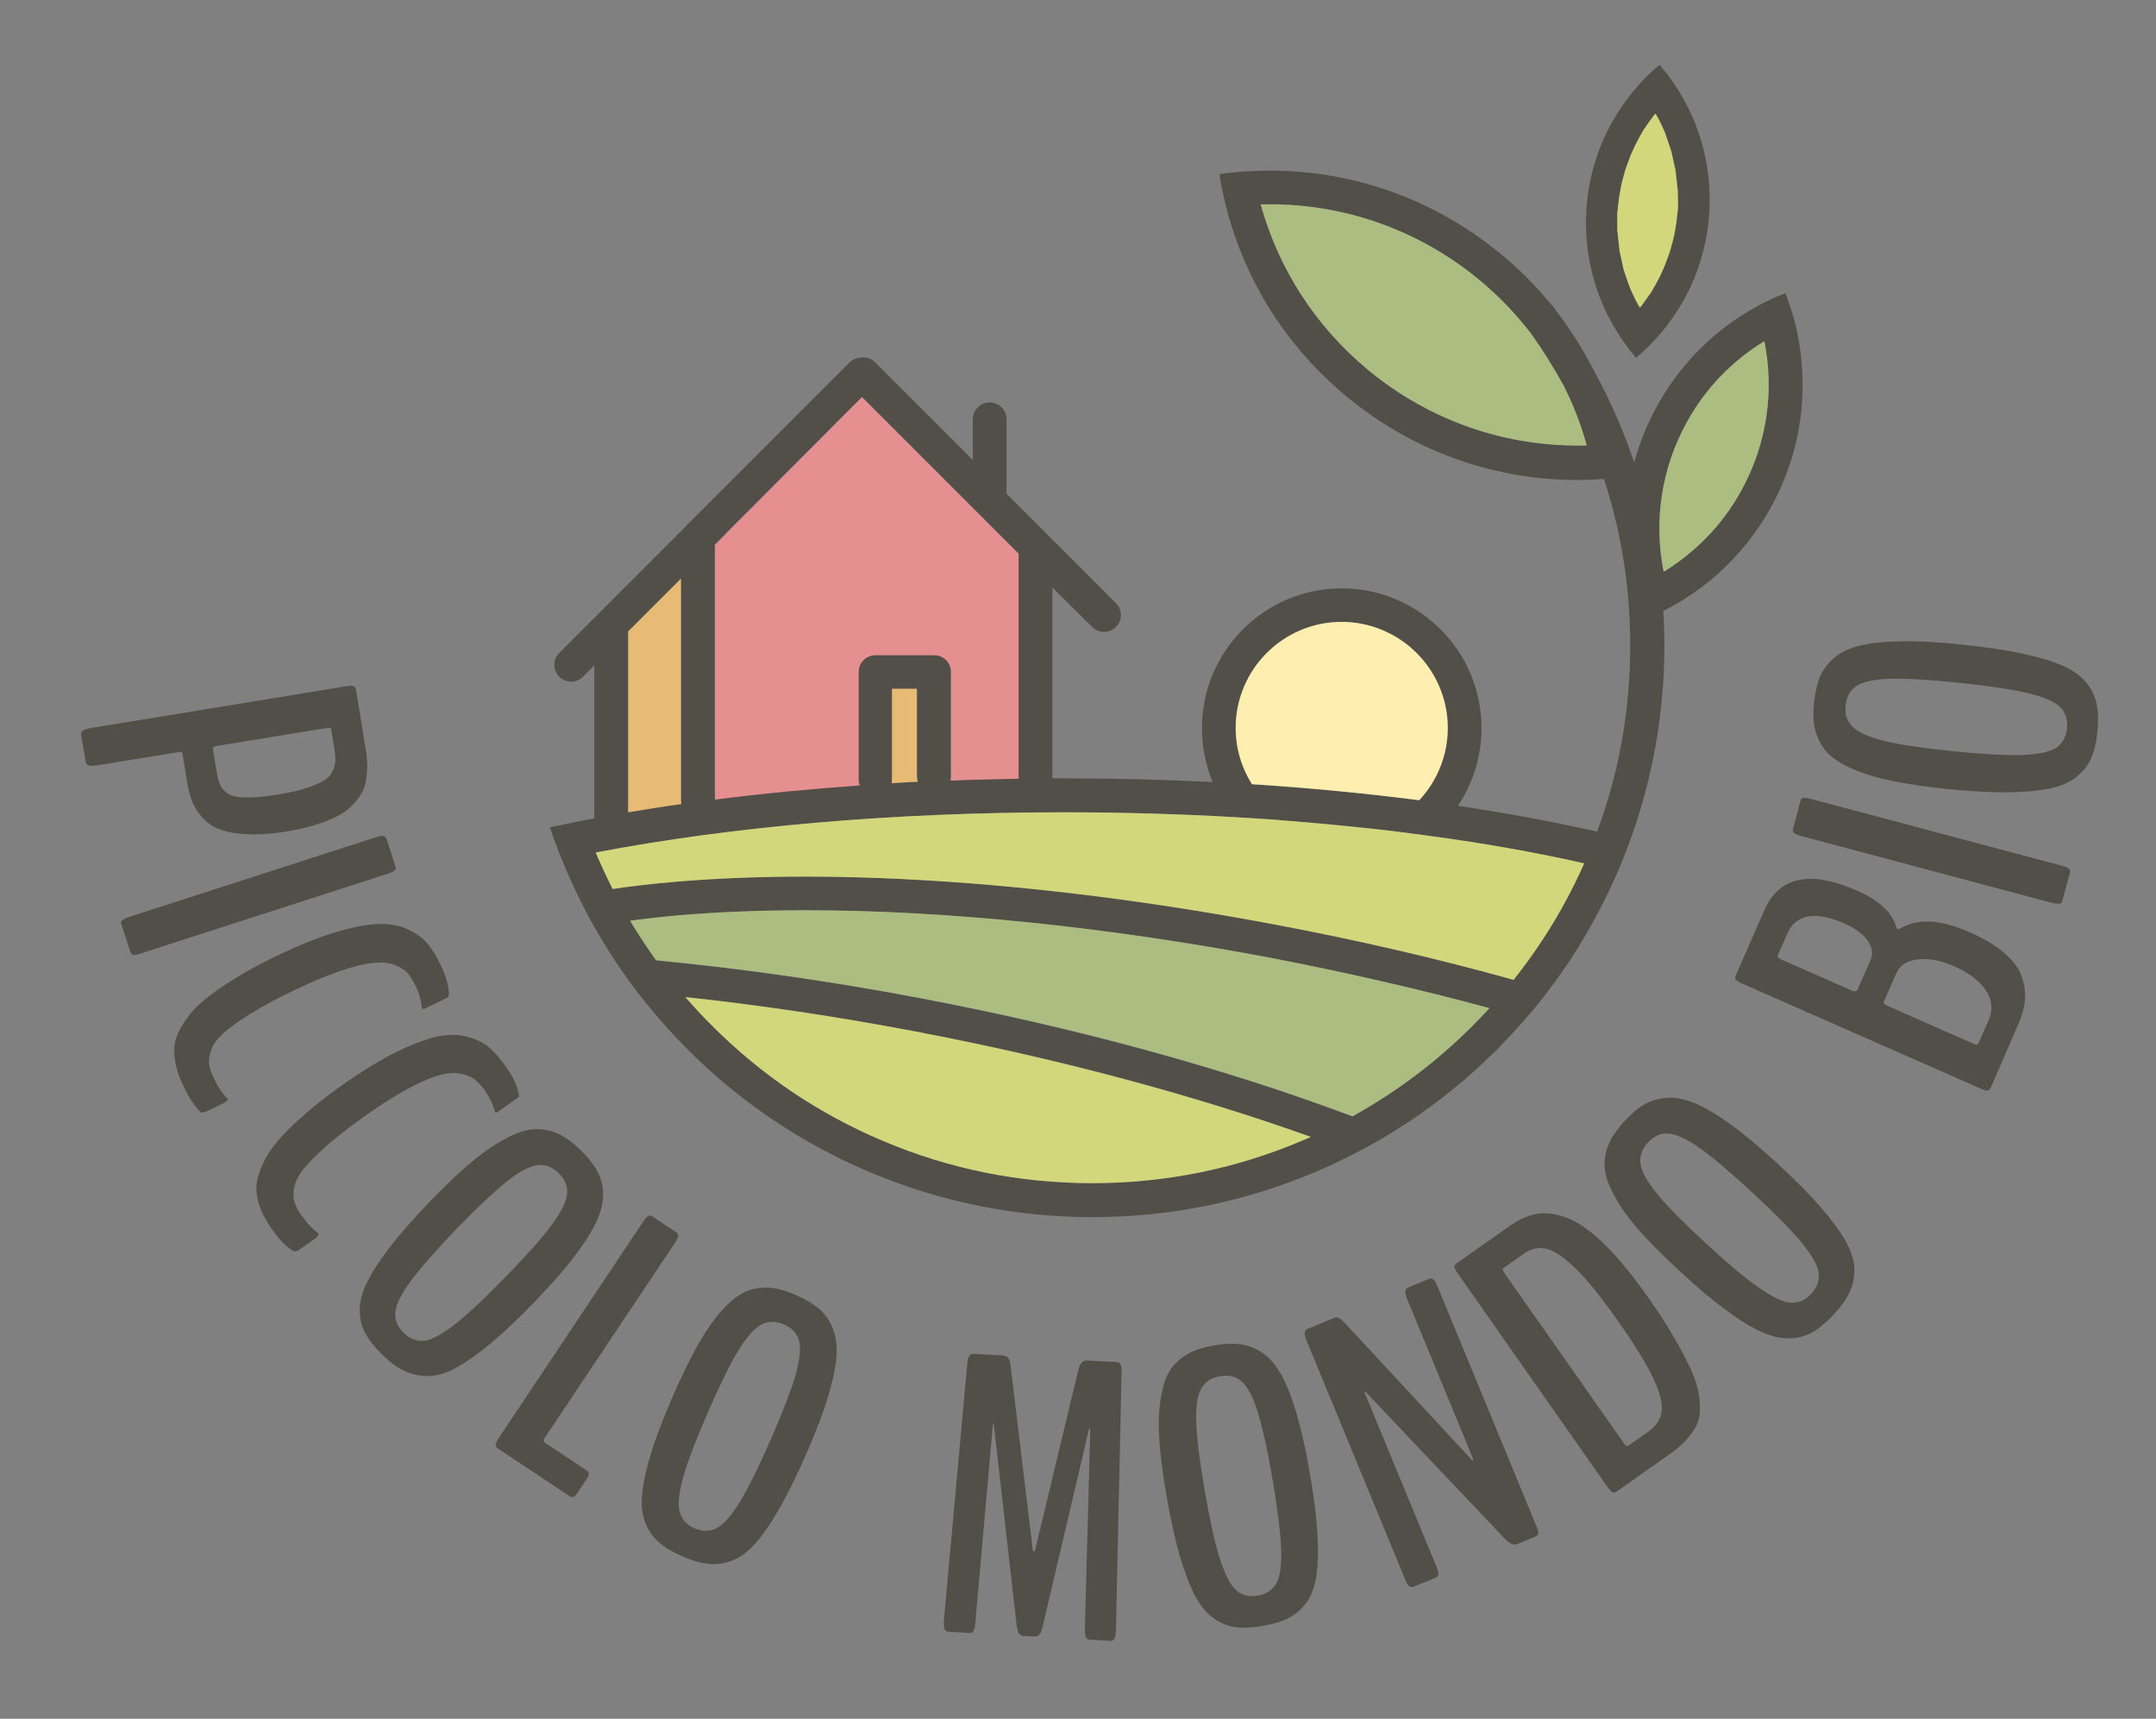 <?xml version="1.0" encoding="utf-8"?>
<!-- Generator: Adobe Illustrator 27.4.0, SVG Export Plug-In . SVG Version: 6.00 Build 0)  -->
<svg version="1.1" id="Livello_1" xmlns="http://www.w3.org/2000/svg" xmlns:xlink="http://www.w3.org/1999/xlink" x="0px" y="0px"
	 viewBox="0 0 1035 825" style="enable-background:new 0 0 1035 825;" xml:space="preserve">
<rect x="0" y="0" width="1035" height="825" fill="#808080" stroke="none"/>
<style type="text/css">
	.st0{fill:#524F49;}
	.st1{fill:#ABBD81;}
	.st2{fill:#D2D77B;}
	.st3{fill:#FEEFB0;}
	.st4{fill:#E68F91;}
	.st5{fill:#E8BB74;}
</style>
<g>
	<path class="st0" d="M38.9,352.6c-0.2-1.5,1.2-2.6,4.4-3.1l122.9-20.1c1.8-0.3,3-0.3,3.6,0c0.6,0.3,1,0.8,1.1,1.6l4.4,27
		c0.5,2.8,0.8,5.3,0.9,7.3c0.2,2.1,0.1,4.4-0.2,7.1c-0.3,2.6-0.8,5-1.7,6.9c-0.9,2-2.3,4-4.2,6.2c-1.9,2.2-4.2,4-7,5.6
		c-2.8,1.6-6.4,3.1-10.7,4.5c-4.3,1.4-9.3,2.6-14.9,3.5c-7.3,1.2-13.8,1.6-19.3,1.3s-9.9-1.2-13.2-2.5c-3.3-1.3-6.1-3.3-8.3-6
		c-2.2-2.6-3.8-5.2-4.7-7.9c-0.9-2.6-1.7-5.7-2.3-9.3l-2.1-13c-0.1-0.7-0.7-0.9-1.8-0.7l-39.5,6.4c-3.2,0.5-4.9,0-5.1-1.5
		L38.9,352.6z M102.2,359.4l1.8,11c0.4,2.5,0.9,4.5,1.6,6.1c0.7,1.5,1.6,2.8,3,3.9s3.1,1.8,5.3,2.1c2.2,0.3,5,0.3,8.3,0.2
		c3.3-0.2,7.4-0.7,12.2-1.5c5.3-0.9,9.7-1.9,13.2-3.1c3.5-1.2,6.3-2.4,8.1-3.5c1.9-1.2,3.2-2.7,4-4.5c0.8-1.8,1.2-3.5,1.3-5
		c0-1.5-0.1-3.4-0.5-5.8l-1.5-9.3c-0.1-0.6-0.8-0.8-2-0.6l-53.3,8.7C102.6,358.4,102.1,358.8,102.2,359.4z"/>
	<path class="st0" d="M58.3,443.8c-0.2-0.5-0.2-1-0.2-1.3c0.1-0.3,0.4-0.7,1-1.1c0.6-0.4,1.5-0.8,2.6-1.2l119-38.4
		c1.7-0.6,2.9-0.7,3.5-0.5c0.7,0.2,1.1,0.7,1.4,1.5l4.2,13c0.2,0.5,0.2,0.9,0.2,1.2c-0.1,0.3-0.4,0.7-1,1.1
		c-0.6,0.4-1.5,0.8-2.6,1.2l-119,38.4c-1.7,0.6-2.9,0.7-3.5,0.6c-0.6-0.2-1.1-0.7-1.3-1.4L58.3,443.8z"/>
	<path class="st0" d="M88.4,522c-1.4-2.9-2.5-5.5-3.2-7.8c-0.7-2.3-1.2-4.9-1.5-7.9c-0.2-3,0.1-5.8,1-8.4c0.9-2.6,2.5-5.5,4.7-8.7
		c2.2-3.2,5.2-6.4,9-9.5c3.8-3.1,8.6-6.5,14.5-10.1c5.9-3.7,12.8-7.4,20.8-11.2c10.7-5.1,20.3-8.9,28.6-11.3
		c8.3-2.4,15.2-3.6,20.4-3.6c5.3,0,9.9,0.9,13.9,3c4,2,7,4.4,9.1,7s4.1,6,6,10c2.5,5.2,3.8,9.9,3.8,14c0,0.1-0.1,0.2-0.1,0.4
		s-0.1,0.3-0.1,0.4c0,0.1-0.2,0.3-0.3,0.4c-0.2,0.1-0.4,0.3-0.7,0.4l-10.2,4.9c-0.8,0.4-1.3,0.4-1.5,0c0-0.1-0.1-0.3-0.1-0.7
		c-0.1-0.4-0.2-1-0.3-1.8c-0.2-0.8-0.3-1.6-0.5-2.4c-0.2-0.9-0.5-1.8-0.9-2.9c-0.4-1.1-0.8-2.1-1.3-3.1c-1.3-2.6-2.6-4.7-4.1-6.3
		c-1.5-1.6-3.6-2.8-6.5-3.8c-2.8-1-6.2-1.2-10.2-0.8c-4,0.5-9.1,1.7-15.4,3.9c-6.3,2.1-13.6,5.1-21.8,9.1c-8.4,4-15.5,7.8-21.1,11.3
		c-5.6,3.5-9.9,6.5-12.9,9.2c-3,2.7-5,5.3-6,8c-1,2.7-1.4,5.1-1.1,7.1c0.3,2.1,1.1,4.4,2.4,7.1c1.9,4,4.1,7.2,6.7,9.8
		c0,0.1-0.2,0.3-0.7,0.8c-0.5,0.5-0.7,0.7-0.8,0.7l-9.6,4.6c-0.1,0-0.4,0.1-1,0.1c-0.6,0.1-1,0.1-1.1,0
		C93.5,531,90.8,527.1,88.4,522z"/>
	<path class="st0" d="M131,590.6c-1.9-2.6-3.3-5-4.5-7.2c-1.1-2.1-2-4.7-2.8-7.6c-0.7-2.9-0.8-5.7-0.4-8.4c0.4-2.7,1.5-5.8,3.2-9.4
		c1.7-3.6,4.1-7.2,7.3-10.9c3.2-3.7,7.4-7.8,12.7-12.4c5.2-4.6,11.4-9.4,18.7-14.5c9.7-6.8,18.5-12.1,26.4-15.9
		c7.8-3.7,14.4-6.1,19.5-7c5.2-0.9,9.9-0.7,14.2,0.6c4.3,1.3,7.7,3.1,10.1,5.4c2.5,2.2,5,5.2,7.6,8.9c3.3,4.7,5.3,9.1,6.1,13.1
		c0,0.1,0,0.2,0,0.4c0,0.2,0,0.3,0,0.4c0,0.1-0.1,0.3-0.2,0.5c-0.1,0.2-0.3,0.4-0.6,0.5l-9.2,6.5c-0.7,0.5-1.2,0.6-1.4,0.2
		c0-0.1-0.1-0.3-0.2-0.7c-0.1-0.4-0.3-1-0.6-1.7c-0.3-0.7-0.6-1.5-0.9-2.3c-0.3-0.8-0.8-1.7-1.4-2.7c-0.6-1-1.2-2-1.8-2.9
		c-1.7-2.4-3.4-4.2-5.1-5.5c-1.7-1.3-4-2.2-7-2.7c-3-0.5-6.4-0.2-10.2,0.9c-3.8,1.1-8.7,3.2-14.5,6.3c-5.8,3.1-12.5,7.3-20,12.6
		c-7.7,5.4-14,10.3-18.9,14.6c-5,4.4-8.7,8.1-11.2,11.2c-2.5,3.1-4,6.1-4.6,8.9c-0.6,2.8-0.6,5.2,0.1,7.2c0.6,2,1.8,4.2,3.5,6.6
		c2.5,3.6,5.3,6.5,8.2,8.6c0,0-0.1,0.3-0.5,0.9c-0.4,0.5-0.6,0.8-0.6,0.9l-8.8,6.2c-0.1,0-0.4,0.1-1,0.3c-0.6,0.2-1,0.2-1,0.2
		C137.5,598.6,134.2,595.2,131,590.6z"/>
	<path class="st0" d="M183.6,650.3c-3.7-3.6-6.4-7-8.2-10.3c-1.8-3.3-2.7-7-2.7-11.1c0-4.1,1.1-8.7,3.6-13.6
		c2.4-4.9,6.1-10.5,11-16.9c4.9-6.3,11.3-13.6,19.3-21.9c6.4-6.6,12.2-12.2,17.5-16.8c5.3-4.6,10.1-8.2,14.6-10.9
		c4.5-2.7,8.5-4.6,12-5.7c3.6-1.1,7-1.4,10.3-0.9c3.3,0.5,6.4,1.5,9.1,3.1c2.8,1.6,5.6,3.8,8.6,6.7c3.6,3.5,6.3,6.9,8.1,10.2
		c1.8,3.3,2.7,7,2.7,11.1c0.1,4.1-1.1,8.6-3.4,13.5c-2.3,4.9-5.9,10.5-10.7,16.7c-4.8,6.3-11.1,13.4-18.8,21.4
		c-8,8.3-15.1,15-21.3,20.1c-6.2,5.1-11.7,9-16.5,11.6c-4.8,2.6-9.3,3.9-13.4,3.9c-4.1,0-7.8-0.8-11.2-2.5
		C190.9,656.6,187.3,654,183.6,650.3z M193.7,639.7c3.1,3,6.5,4.3,10.2,3.8c3.7-0.5,8.6-3.2,14.7-8c6.1-4.8,14.3-12.5,24.7-23.2
		c10-10.3,17.2-18.4,21.6-24.4c4.4-6,6.9-10.9,7.3-14.6c0.5-3.7-0.9-7.2-4.1-10.3c-3.1-3-6.6-4.2-10.4-3.7
		c-3.8,0.6-8.7,3.2-14.5,7.9c-5.9,4.7-13.7,12-23.5,22.1c-10.2,10.6-17.6,19-22.3,25.3c-4.6,6.3-7.2,11.3-7.6,15
		C189.4,633.4,190.7,636.7,193.7,639.7z"/>
	<path class="st0" d="M238.9,695.2c-0.7-0.4-1-1-1-1.6c0-0.6,0.5-1.7,1.5-3.3l69.4-104c1-1.5,1.8-2.4,2.5-2.7
		c0.6-0.2,1.2-0.1,1.9,0.3l11.4,7.6c0.7,0.4,1,1,1,1.6c0,0.6-0.5,1.7-1.5,3.3l-62.5,93.6c-0.8,1.1-0.8,1.9-0.1,2.4l20.1,13.4
		c0.7,0.4,1,1,1.1,1.5c0.1,0.6-0.3,1.5-1.2,2.8l-4.1,6.2c-0.9,1.3-1.6,2-2.1,2.2s-1.2,0-1.9-0.4L238.9,695.2z"/>
	<path class="st0" d="M327.5,747c-4.7-2.1-8.5-4.3-11.3-6.8c-2.8-2.5-5-5.6-6.5-9.5c-1.5-3.9-2-8.5-1.4-14c0.6-5.4,2-12,4.4-19.7
		c2.4-7.7,5.9-16.7,10.5-27.3c3.7-8.4,7.2-15.7,10.5-21.8c3.3-6.1,6.6-11.2,9.8-15.3c3.2-4.1,6.3-7.2,9.3-9.5c3-2.3,6.1-3.8,9.4-4.5
		c3.3-0.7,6.5-0.8,9.7-0.2c3.2,0.5,6.6,1.6,10.4,3.3c4.6,2,8.3,4.3,11.1,6.7c2.8,2.5,5,5.6,6.5,9.5c1.5,3.8,2,8.5,1.6,13.8
		c-0.5,5.4-1.9,11.8-4.2,19.4c-2.3,7.5-5.7,16.4-10.2,26.6c-4.6,10.6-8.9,19.3-12.9,26.3c-4,7-7.8,12.5-11.4,16.6s-7.3,6.9-11.2,8.4
		c-3.8,1.5-7.6,2-11.3,1.6C336.5,750.3,332.3,749.1,327.5,747z M333.3,733.5c4,1.7,7.6,1.7,10.9-0.1c3.3-1.8,7-6,11-12.6
		c4.1-6.7,9.1-16.8,15-30.3c5.7-13.1,9.6-23.3,11.7-30.4c2-7.2,2.6-12.6,1.8-16.2c-0.9-3.7-3.3-6.4-7.4-8.2c-4-1.7-7.6-1.7-11,0.2
		c-3.4,1.9-7,6-10.9,12.4s-8.7,16.1-14.3,29c-5.9,13.5-9.9,23.9-12,31.4c-2.1,7.5-2.8,13.1-1.9,16.7S329.4,731.8,333.3,733.5z"/>
	<path class="st0" d="M455.1,783.2c-1.5-0.1-2.1-1.6-2-4.7l0-0.5l11.2-123c0.3-3.4,1.1-5.1,2.6-5.2l14.7,0.8
		c0.9,0.1,1.7,0.5,2.3,1.1c0.6,0.6,1,1.8,1.2,3.5l10.7,88.8c0,0.3,0.1,0.4,0.3,0.6c0.1,0.1,0.3,0.1,0.5,0c0.2-0.1,0.3-0.3,0.3-0.5
		l20.8-86.7c0.7-2.9,2-4.4,3.9-4.4l14.9,0.8c1.5,0.2,2.1,2,1.9,5.4l-2.7,123.5l0,0.6c-0.2,3-1,4.4-2.6,4.3l-10.2-0.6
		c-1.5-0.1-2.2-1.8-2.1-5.2l2.6-95.5c0-0.4-0.1-0.6-0.2-0.7c-0.2-0.1-0.3,0-0.4,0.3l-22.4,95.3c-0.7,2.9-1.8,4.4-3.4,4.3l-6-0.3
		c-1.5-0.1-2.5-1.6-2.9-4.6l-11-96.8c0-0.4-0.2-0.4-0.4-0.2c-0.1,0.1-0.1,0.3-0.1,0.6l-8.4,94.7c-0.2,3.3-1,5-2.4,4.9L455.1,783.2z"
		/>
	<path class="st0" d="M606.3,780.4c-5.1,0.9-9.5,1.1-13.2,0.6c-3.7-0.5-7.2-1.9-10.6-4.3c-3.4-2.4-6.3-6-8.9-10.9
		c-2.5-4.8-4.9-11.1-7.2-18.8c-2.2-7.7-4.4-17.2-6.3-28.5c-1.6-9-2.7-17-3.3-24c-0.6-6.9-0.7-13-0.2-18.2c0.5-5.2,1.3-9.5,2.5-13.1
		c1.2-3.5,3-6.5,5.3-8.9c2.4-2.4,5-4.2,7.9-5.5c2.9-1.3,6.4-2.3,10.5-3c4.9-0.9,9.3-1,13-0.5c3.7,0.5,7.2,2,10.6,4.3
		c3.4,2.4,6.3,5.9,8.9,10.7s5,10.9,7.2,18.5c2.2,7.6,4.3,16.8,6.2,27.8c2,11.4,3.2,21.1,3.7,29.1c0.5,8,0.4,14.8-0.4,20.2
		c-0.8,5.4-2.3,9.8-4.7,13.1c-2.4,3.3-5.2,5.9-8.6,7.6C615.7,778.2,611.4,779.5,606.3,780.4z M603.7,765.9c4.3-0.7,7.3-2.8,9.1-6.1
		c1.8-3.3,2.5-8.8,2.2-16.6c-0.3-7.8-1.7-19-4.2-33.6c-2.4-14.1-4.8-24.7-7-31.8c-2.2-7.1-4.7-11.9-7.5-14.5
		c-2.7-2.6-6.3-3.5-10.7-2.7c-4.3,0.7-7.3,2.8-9.1,6.2c-1.8,3.4-2.5,8.9-2.2,16.4c0.3,7.5,1.6,18.2,4,32.1
		c2.5,14.5,4.9,25.4,7.3,32.9c2.4,7.4,4.9,12.4,7.7,15C596,765.7,599.5,766.6,603.7,765.9z"/>
	<path class="st0" d="M678.6,761.6c-0.7,0.3-1.4,0.3-2-0.2c-0.6-0.4-1.3-1.5-2-3.2l-47.4-114.8c-1.3-3-1.1-4.9,0.4-5.5l13.1-5.4
		c1.2-0.5,2.7,0.2,4.5,2.1l61.5,66.3c0.3,0.4,0.4,0.2,0.4-0.6l-0.2-0.8l-31.4-76c-1.3-3-1.1-4.9,0.4-5.5l10.2-4.2
		c1.4-0.6,2.8,0.6,4,3.7l47.5,115.1c0.7,1.7,1,2.9,0.9,3.5c-0.1,0.6-0.6,1.1-1.3,1.4l-9.3,3.8c-0.6,0.2-1.3,0.1-2.3-0.3
		c-0.9-0.4-1.8-1.1-2.7-1.9L655.5,668c-0.4-0.4-0.5-0.1-0.3,0.6c0,0.2,0.1,0.4,0.2,0.6l34.2,82.8c0.7,1.7,1,2.9,0.9,3.7
		c-0.1,0.7-0.6,1.3-1.4,1.6L678.6,761.6z"/>
	<path class="st0" d="M776.1,715.9c-0.7,0.5-1.3,0.6-1.9,0.4c-0.6-0.2-1.4-1-2.4-2.4l-72.3-103.1c-0.9-1.3-1.3-2.2-1.3-2.8
		c0-0.6,0.4-1.1,1-1.6l26.2-18.4c4.5-3.1,9-5,13.5-5.5c4.5-0.5,9.5,0.4,14.8,2.7c5.3,2.3,11.1,6.6,17.3,12.8
		c6.2,6.2,12.9,14.4,20,24.5c5.1,7.2,9.3,13.7,12.7,19.6c3.4,5.8,6.1,11,8.1,15.4c2,4.5,3.3,8.5,3.8,12.2c0.5,3.7,0.6,6.8,0.3,9.5
		c-0.4,2.6-1.3,5.2-3,7.6c-1.6,2.4-3.4,4.5-5.3,6.3c-1.9,1.8-4.4,3.7-7.5,5.9L776.1,715.9z M781.7,693.9l9.4-6.6
		c3.9-2.7,6.1-6,6.6-9.9c0.5-3.8-0.9-9.2-4.2-16.2c-3.3-6.9-9.1-16.3-17.3-27.9c-7.6-10.8-14.2-19-19.8-24.4
		c-5.6-5.5-10.3-8.6-14-9.5c-3.7-0.9-7.3-0.1-10.6,2.2l-10,7c-0.6,0.4-0.5,1.2,0.3,2.3l57.5,81.9C780.3,694,781,694.4,781.7,693.9z"
		/>
	<path class="st0" d="M880.3,630.9c-3.5,3.8-6.9,6.6-10.1,8.5c-3.2,1.9-6.9,2.9-11.1,3c-4.1,0.1-8.7-0.9-13.7-3.2
		c-5-2.3-10.7-5.8-17.1-10.6c-6.5-4.7-13.9-11-22.3-18.8c-6.7-6.2-12.5-11.9-17.2-17.1c-4.7-5.1-8.5-9.9-11.2-14.3
		c-2.8-4.4-4.8-8.4-6-11.9c-1.2-3.6-1.6-7-1.2-10.3s1.4-6.4,2.9-9.2c1.5-2.8,3.7-5.7,6.5-8.8c3.4-3.7,6.7-6.5,10-8.3
		c3.3-1.8,7-2.8,11.1-3c4.1-0.2,8.6,0.9,13.6,3c4.9,2.2,10.6,5.6,17,10.3c6.4,4.7,13.6,10.8,21.8,18.3c8.5,7.8,15.4,14.8,20.6,20.8
		c5.3,6.1,9.3,11.5,12,16.2c2.7,4.8,4.1,9.2,4.3,13.3c0.1,4.1-0.6,7.8-2.2,11.2C886.4,623.5,883.9,627.1,880.3,630.9z M869.5,621
		c2.9-3.2,4.1-6.6,3.5-10.3c-0.6-3.7-3.4-8.5-8.3-14.5c-5-6-12.9-14-23.8-24.1c-10.5-9.7-18.8-16.7-24.9-21c-6.1-4.3-11-6.6-14.8-7
		c-3.7-0.4-7.1,1.1-10.2,4.4c-2.9,3.2-4.1,6.7-3.4,10.5c0.7,3.8,3.4,8.6,8.2,14.4c4.8,5.8,12.4,13.4,22.7,23
		c10.8,10,19.4,17.2,25.8,21.6c6.4,4.5,11.5,6.9,15.2,7.3C863.2,625.5,866.6,624.2,869.5,621z"/>
	<path class="st0" d="M955.7,522c-0.3,0.8-0.8,1.3-1.4,1.4c-0.6,0.2-1.7-0.1-3.3-0.8L836.1,472c-1.6-0.7-2.6-1.4-2.9-1.9
		c-0.3-0.6-0.3-1.2,0.1-2l13.7-31.2c7.1-16.2,22-19.3,44.5-9.4c10.5,4.6,16.7,10.4,18.7,17.3c0.3,0.7,0.5,1.1,0.7,1.2s0.7,0,1.5-0.4
		c8.2-4.9,19.2-4.3,33,1.8c6.8,3,12.3,6.2,16.4,9.7c4.2,3.5,7,7.1,8.5,11c1.5,3.8,2.1,7.7,1.8,11.6c-0.3,3.9-1.5,8.1-3.5,12.6
		L955.7,522z M891.7,475.1l6.2-14.1c1.4-3.1,0.9-6.3-1.3-9.5c-2.3-3.2-6-6-11.3-8.3c-6.9-3-12.7-4.1-17.3-3.3
		c-4.6,0.9-7.8,3.4-9.7,7.6l-4.8,10.9c-0.3,0.8,0.1,1.5,1.3,2l34.7,15.3C890.6,476,891.3,475.9,891.7,475.1z M949.8,500.7l4.8-10.8
		c2.2-5,1.8-9.8-1.2-14.4c-3-4.6-8.1-8.5-15.3-11.7c-6.4-2.8-12.2-3.9-17.4-3.3c-5.2,0.6-8.7,2.8-10.3,6.6l-6,13.5
		c-0.4,0.8,0.2,1.5,1.5,2.1l41.7,18.4C948.8,501.6,949.5,501.5,949.8,500.7z"/>
	<path class="st0" d="M990.1,432.2c-0.1,0.5-0.3,0.9-0.6,1.2c-0.2,0.3-0.7,0.4-1.4,0.4c-0.7,0-1.7-0.1-2.9-0.4l-120.8-32.2
		c-1.7-0.5-2.8-1-3.3-1.5s-0.5-1.2-0.3-2l3.5-13.2c0.1-0.5,0.3-0.8,0.5-1.1c0.2-0.3,0.7-0.4,1.4-0.4c0.7,0,1.7,0.1,2.9,0.4
		L990,415.6c1.7,0.5,2.8,0.9,3.3,1.4c0.4,0.5,0.6,1.1,0.4,1.9L990.1,432.2z"/>
	<path class="st0" d="M1006.9,351.1c-0.5,5.1-1.5,9.4-3,12.8c-1.5,3.4-3.8,6.4-7.1,9c-3.2,2.6-7.5,4.5-12.9,5.6s-12,1.7-20.1,1.8
		c-8,0.1-17.7-0.5-29.1-1.6c-9.1-0.9-17.1-2.1-24-3.4c-6.8-1.3-12.7-2.9-17.6-4.7c-4.9-1.8-8.8-3.8-11.9-6c-3.1-2.1-5.5-4.6-7.1-7.6
		c-1.7-2.9-2.7-6-3.2-9.1c-0.5-3.2-0.5-6.8,0-10.9c0.5-5,1.5-9.2,3-12.6c1.5-3.4,3.9-6.4,7.1-9c3.2-2.6,7.4-4.5,12.7-5.7
		c5.3-1.2,11.8-1.8,19.7-1.9c7.9-0.1,17.4,0.4,28.4,1.6c11.5,1.2,21.1,2.6,29,4.3s14.3,3.6,19.3,5.8c5,2.2,8.8,4.9,11.4,8.1
		c2.6,3.2,4.2,6.6,5,10.3C1007.3,341.5,1007.4,345.9,1006.9,351.1z M992.3,349.7c0.4-4.3-0.7-7.8-3.4-10.4
		c-2.7-2.6-7.8-4.8-15.4-6.6c-7.6-1.8-18.7-3.5-33.5-5c-14.2-1.5-25.1-2.1-32.5-1.9c-7.4,0.2-12.8,1.3-16,3.3
		c-3.2,1.9-5.1,5.1-5.5,9.6c-0.4,4.3,0.7,7.8,3.6,10.4c2.8,2.6,7.9,4.8,15.2,6.6c7.3,1.8,18,3.3,32,4.8c14.6,1.5,25.8,2.1,33.6,1.9
		c7.8-0.3,13.3-1.4,16.5-3.3C990,357,991.8,353.9,992.3,349.7z"/>
</g>
<g>
	<g id="XMLID_00000012434606297111433500000018094629232191664808_">
		<path class="st0" d="M862,156.2c7.1,29.8,2.9,60.8-12.1,87.7c-11.1,19.9-27.2,35.9-46.6,46.8c-1.6,0.9-3.2,1.7-4.8,2.6
			c0.3,5.4,0.5,10.9,0.5,16.4c0,32.1-5.5,63.4-16.3,93.3c-1.7,4.6-3.4,9.1-5.3,13.6c-0.2,0.5-0.5,1.1-0.7,1.6
			c-8.8,20.3-19.8,39.4-33.1,56.9c-3.5,4.7-7.2,9.3-11.1,13.7c-4.4,5.1-9.1,10.1-13.9,15c-15.2,15.2-31.9,28.4-49.9,39.5
			c-5.9,3.7-12,7.1-18.2,10.3c-6.3,3.2-12.6,6.2-19.2,9c-33.9,14.3-69.8,21.6-106.9,21.6s-73-7.3-106.9-21.6
			c-32.7-13.8-62.1-33.6-87.3-58.8c-8.6-8.6-16.6-17.8-24-27.3c-4.3-5.6-8.4-11.4-12.2-17.3c-3.1-4.8-6-9.6-8.8-14.5
			c-2.8-4.9-5.4-10-7.9-15.1c-2.1-4.3-4-8.6-5.9-13c-0.6-1.4-1.1-2.7-1.7-4.1c-2.1-5.1-4-10.2-5.7-15.4c5.3-1.1,10.6-2.2,16.1-3.3
			c1.7-0.3,3.5-0.7,5.2-1v-73.4l-5.4,5.4c-1.6,1.6-3.7,2.4-5.7,2.4c-2.1,0-4.2-0.8-5.7-2.4c-1.6-1.6-2.4-3.7-2.4-5.7
			c0-2.1,0.8-4.2,2.4-5.7l60.5-60.5c0.3-0.4,0.5-0.7,0.9-1l77.9-77.9c1.4-1.4,3.1-2.1,4.9-2.3c2.6-0.5,5.4,0.2,7.4,2.2l46.9,46.9
			v-19.5c0-4.5,3.6-8.1,8.1-8.1c4.5,0,8.1,3.6,8.1,8.1v35.5c0,0.1,0,0.2,0,0.2l52.5,52.5c1.6,1.6,2.4,3.7,2.4,5.7
			c0,2.1-0.8,4.2-2.4,5.7c-1.6,1.6-3.7,2.4-5.7,2.4s-4.2-0.8-5.7-2.4L505.2,282v91.6c1.9,0,3.7,0,5.6,0c24.2,0,48.1,0.6,71.4,1.8
			c-3.4-8-5.2-16.7-5.2-25.9c0-37,30.1-67.1,67.1-67.1s67.1,30.1,67.1,67.1c0,13.8-4.2,26.6-11.3,37.3c23.5,3.5,45.9,7.6,66.8,12.4
			c10.6-28.6,15.9-58.6,15.9-89.4c0-27.4-4.2-54.2-12.6-79.9c-1.6,0.1-3.1,0.2-4.7,0.3c-43.4,2-85.3-12.1-119-40
			c-28.6-23.7-48.5-55.2-57.6-90.6c-1.3-5.2-2.5-10.6-3.3-16c2.5-0.4,5.1-0.7,7.7-0.9c2.9-0.3,5.7-0.5,8.6-0.6
			c43.4-2,85.3,12.1,119,40c9,7.4,17.1,15.6,24.2,24.4c0-0.1,0.1-0.1,0.1-0.2c1,1.4,2,2.8,3,4.2c6.5,8.5,12.2,17.6,17,27.1
			c4.5,8.2,8.6,16.6,12.3,25.3c2.6,6.3,5,12.6,7.2,19c2.6-9.4,6.3-18.6,11.2-27.4c11.1-19.9,27.2-36,46.6-46.8c4.7-2.7,9.7-5,14.8-7
			c1.3,3.5,2.5,7,3.6,10.7C861.2,152.9,861.6,154.5,862,156.2z M835.6,235.9c12.7-22.8,16.1-48.3,11.3-72.1
			c-15,9.1-27.9,22.1-37,38.5c-12.7,22.8-16.1,48.3-11.3,72.1C813.6,265.3,826.5,252.3,835.6,235.9z M656.7,177.5
			c29.8,24.7,66.7,37.4,105,36.3c-2.8-10.1-6.5-19.8-11.2-29c-4.7-8.5-9.9-16.8-15.5-24.7c-7.2-9.3-15.4-17.9-24.7-25.6
			c-29.8-24.7-66.7-37.4-105-36.3C613.8,129.1,631.5,156.6,656.7,177.5z M726.6,470.3c13.6-17.1,25-35.8,33.9-55.9
			c-23-5.2-47.7-9.6-73.7-13.1c-8.9-1.2-17.9-2.4-27-3.4c-13.1-1.5-26.5-2.7-40.1-3.8c-9-0.7-18.1-1.3-27.3-1.9
			c-26.6-1.5-53.9-2.3-81.6-2.3c-81.4,0-159.1,6.8-224.8,19.3c0.1,0.3,0.3,0.7,0.4,1c2.4,5.6,4.9,11.1,7.7,16.5
			c9.3-1.4,19.2-2.5,29.5-3.4c79.7-7,182.4,0.3,289.1,20.6C652.1,451.3,690.4,460.2,726.6,470.3z M707,492.3c2.7-2.7,5.4-5.5,8-8.4
			c-33.6-9.1-68.9-17.2-105.3-24.1c-79.4-15-156.4-22.8-223.1-22.8c-21.7,0-42.4,0.8-61.6,2.5c-7.8,0.7-15.4,1.5-22.6,2.5
			c3.9,6.5,8.1,12.8,12.5,19c40.8,3.9,83.6,9.9,127,18.2c75.5,14.3,146.7,33.9,207.3,56.7C670.4,524.1,689.7,509.6,707,492.3z
			 M681.3,384.1c8.5-9.1,13.7-21.3,13.7-34.7c0-28.1-22.8-50.9-50.9-50.9c-28,0-50.9,22.8-50.9,50.9c0,9.9,2.8,19.2,7.8,27
			C628.7,378.2,655.6,380.7,681.3,384.1z M624.9,547.6c1.5-0.6,2.9-1.3,4.4-1.9c-56.5-20.3-121.5-37.7-190.3-50.7
			c-37.4-7.1-74.4-12.6-109.9-16.4c4.1,4.7,8.3,9.2,12.7,13.6c23.7,23.7,51.3,42.4,82.1,55.4c31.8,13.5,65.7,20.3,100.5,20.3
			C559.2,567.9,593,561.1,624.9,547.6z M489,265.8l-75.2-75.2l-65,65c-0.3,0.4-0.5,0.7-0.9,1l-4.8,4.8v122.2
			c22.3-2.8,45.5-5.1,69.4-6.8c-0.3-0.9-0.5-1.8-0.5-2.8v-50.4c0-0.2,0-0.4,0-0.6c0-0.2,0-0.4,0-0.6c0-4.5,3.6-8.1,8.1-8.1h27.4
			c0.1,0,0.3,0,0.4,0s0.3,0,0.4,0c4.5,0,8.1,3.6,8.1,8.1v50.4c0,0.6-0.1,1.1-0.2,1.7c10.8-0.4,21.7-0.7,32.6-0.9V266.3
			C488.9,266.1,488.9,265.9,489,265.8z M440.6,375.3c-0.2-0.7-0.3-1.5-0.3-2.3v-42.3h-11.9v43.5c0,0.6-0.1,1.2-0.2,1.8
			C432.2,375.7,436.4,375.5,440.6,375.3z M327,385.9c-0.1-0.5-0.2-1.1-0.2-1.7V277.7l-25.3,25.3v86.8
			C309.9,388.5,318.4,387.1,327,385.9z"/>
		<path class="st1" d="M847,163.8c4.8,23.8,1.4,49.3-11.3,72.1c-9.1,16.4-22.1,29.4-37,38.5c-4.8-23.8-1.4-49.3,11.3-72.1
			C819.1,185.9,832,172.9,847,163.8z"/>
		<path class="st0" d="M805.8,43.5c13,20.9,17.7,45.6,13.4,69.9c-3.2,17.8-11.1,34.2-22.9,47.6l0,0l-0.6,0.7l-0.8,0.9l0,0
			c-2.7,3-5.6,5.8-8.7,8.4l-0.8,0.7l-0.7-0.8c-2-2.4-3.8-4.8-5.6-7.3c-0.5-0.8-1.1-1.6-1.6-2.4h0l-0.7-1.1l-0.5-0.8l0,0
			c-13-20.9-17.7-45.6-13.4-69.9c3.2-17.8,11.1-34.2,22.9-47.6l0,0l0.6-0.7l0.8-0.9l0,0c2.7-3,5.6-5.8,8.7-8.4l0.8-0.7l0.7,0.8
			c2,2.4,3.8,4.8,5.6,7.3c0.5,0.8,1.1,1.6,1.6,2.4h0l0.7,1.1L805.8,43.5L805.8,43.5z M805.5,96.1c0-0.3,0-0.6,0-0.9
			c0-0.3,0-0.6,0-0.9c0-0.3,0-0.6,0-0.9c0-0.3,0-0.6,0-0.9c0-0.3,0-0.6,0-0.9s0-0.6-0.1-0.9c0-0.3,0-0.6-0.1-0.9
			c0-0.3,0-0.6-0.1-0.9c0-0.3-0.1-0.6-0.1-0.9c0-0.3-0.1-0.6-0.1-0.9c0-0.3-0.1-0.6-0.1-0.9c0-0.3-0.1-0.6-0.1-0.9
			c0-0.3-0.1-0.6-0.1-0.9c0-0.3-0.1-0.6-0.1-0.9c-0.1-0.3-0.1-0.6-0.1-0.9c-0.1-0.3-0.1-0.6-0.1-0.9c-0.1-0.3-0.1-0.6-0.2-0.9
			c-0.1-0.3-0.1-0.6-0.2-0.9c-0.1-0.3-0.1-0.6-0.2-0.9c-0.1-0.3-0.1-0.6-0.2-0.9c-0.1-0.3-0.1-0.6-0.2-0.9c-0.1-0.3-0.1-0.6-0.2-0.9
			c-0.1-0.3-0.1-0.6-0.2-0.9c-0.1-0.3-0.2-0.6-0.2-0.9c-0.1-0.3-0.2-0.6-0.2-0.9c-0.1-0.3-0.2-0.6-0.2-0.9c-0.1-0.3-0.2-0.6-0.3-0.9
			c-0.1-0.3-0.2-0.6-0.3-0.9c-0.1-0.3-0.2-0.6-0.3-0.9c-0.1-0.3-0.2-0.6-0.3-0.9c-0.1-0.3-0.2-0.6-0.3-0.9c-0.1-0.3-0.2-0.6-0.3-0.9
			c-0.1-0.3-0.2-0.6-0.3-0.9c-0.1-0.3-0.2-0.6-0.3-0.9c-0.1-0.3-0.2-0.6-0.3-0.8c-0.1-0.3-0.2-0.6-0.3-0.9c-0.1-0.3-0.2-0.5-0.3-0.8
			c-0.1-0.3-0.2-0.6-0.4-0.9c-0.1-0.3-0.2-0.5-0.4-0.8c-0.1-0.3-0.3-0.6-0.4-0.9c-0.1-0.3-0.2-0.5-0.4-0.8c-0.1-0.3-0.3-0.6-0.4-0.9
			c-0.1-0.3-0.2-0.5-0.4-0.8c-0.2-0.3-0.3-0.6-0.5-0.9c-0.1-0.2-0.3-0.5-0.4-0.7c-0.2-0.3-0.3-0.6-0.5-0.9c-0.1-0.2-0.3-0.5-0.4-0.7
			c0,0-0.1-0.1-0.1-0.1c-0.1,0.1-0.2,0.3-0.4,0.4c-0.3,0.3-0.5,0.7-0.8,1c-0.3,0.4-0.6,0.7-0.8,1.1c-0.2,0.3-0.5,0.7-0.7,1
			c-0.3,0.4-0.5,0.8-0.8,1.1c-0.2,0.3-0.5,0.7-0.7,1c-0.3,0.4-0.5,0.8-0.8,1.2c-0.2,0.3-0.4,0.7-0.7,1c-0.2,0.4-0.5,0.8-0.7,1.2
			c-0.2,0.4-0.4,0.7-0.6,1.1c-0.2,0.4-0.5,0.8-0.7,1.2c-0.2,0.4-0.4,0.7-0.6,1.1c-0.2,0.4-0.4,0.8-0.6,1.2c-0.2,0.4-0.4,0.7-0.6,1.1
			c-0.2,0.4-0.4,0.8-0.6,1.3c-0.2,0.4-0.4,0.7-0.5,1.1c-0.2,0.4-0.4,0.9-0.6,1.3c-0.2,0.4-0.3,0.8-0.5,1.1c-0.2,0.4-0.4,0.9-0.5,1.3
			c-0.2,0.4-0.3,0.8-0.4,1.1c-0.2,0.4-0.3,0.9-0.5,1.3c-0.1,0.4-0.3,0.8-0.4,1.1c-0.2,0.5-0.3,0.9-0.5,1.4c-0.1,0.4-0.2,0.7-0.4,1.1
			c-0.1,0.5-0.3,0.9-0.4,1.4c-0.1,0.4-0.2,0.7-0.3,1.1c-0.1,0.5-0.3,1-0.4,1.5c-0.1,0.3-0.2,0.7-0.3,1c-0.1,0.6-0.3,1.1-0.4,1.7
			c-0.1,0.3-0.1,0.6-0.2,0.9c-0.2,0.9-0.4,1.7-0.5,2.6c-0.1,0.6-0.2,1.2-0.3,1.8c0,0.2-0.1,0.4-0.1,0.6c-0.1,0.4-0.1,0.8-0.2,1.2
			c0,0.2-0.1,0.5-0.1,0.7c0,0.4-0.1,0.7-0.1,1.1c0,0.3-0.1,0.5-0.1,0.8c0,0.4-0.1,0.7-0.1,1c0,0.3,0,0.5-0.1,0.8
			c0,0.3-0.1,0.7-0.1,1c0,0.3,0,0.6-0.1,0.8c0,0.3,0,0.7-0.1,1c0,0.3,0,0.6,0,0.9c0,0.3,0,0.6,0,1c0,0.3,0,0.6,0,0.9
			c0,0.3,0,0.6,0,1c0,0.3,0,0.6,0,0.9c0,0.3,0,0.6,0,0.9c0,0.3,0,0.6,0,0.9c0,0.3,0,0.6,0,0.9c0,0.3,0,0.6,0,0.9
			c0,0.3,0,0.6,0.1,0.9c0,0.3,0,0.6,0.1,0.9c0,0.3,0,0.6,0.1,0.9c0,0.3,0.1,0.6,0.1,0.9s0.1,0.6,0.1,0.9c0,0.3,0.1,0.6,0.1,0.9
			c0,0.3,0.1,0.6,0.1,0.9c0,0.3,0.1,0.6,0.1,0.9c0,0.3,0.1,0.6,0.1,0.9c0,0.3,0.1,0.6,0.1,0.9c0,0.3,0.1,0.6,0.1,0.9
			c0.1,0.3,0.1,0.6,0.2,0.9c0.1,0.3,0.1,0.6,0.2,0.9c0.1,0.3,0.1,0.6,0.2,0.9c0.1,0.3,0.1,0.6,0.2,0.9c0.1,0.3,0.1,0.6,0.2,0.9
			c0.1,0.3,0.1,0.6,0.2,0.9c0.1,0.3,0.1,0.6,0.2,0.9c0.1,0.3,0.1,0.6,0.2,0.9c0.1,0.3,0.2,0.6,0.2,0.9c0.1,0.3,0.2,0.6,0.2,0.9
			c0.1,0.3,0.2,0.6,0.3,0.9c0.1,0.3,0.2,0.6,0.3,0.9c0.1,0.3,0.2,0.6,0.3,0.9c0.1,0.3,0.2,0.6,0.3,0.9c0.1,0.3,0.2,0.6,0.3,0.9
			c0.1,0.3,0.2,0.6,0.3,0.9c0.1,0.3,0.2,0.6,0.3,0.8c0.1,0.3,0.2,0.6,0.3,0.9c0.1,0.3,0.2,0.6,0.3,0.8c0.1,0.3,0.2,0.6,0.4,0.9
			c0.1,0.3,0.2,0.5,0.3,0.8c0.1,0.3,0.3,0.6,0.4,0.9c0.1,0.3,0.2,0.5,0.4,0.8c0.1,0.3,0.3,0.6,0.4,0.9c0.1,0.3,0.2,0.5,0.4,0.8
			c0.1,0.3,0.3,0.6,0.4,0.9c0.1,0.3,0.2,0.5,0.4,0.8c0.2,0.3,0.3,0.6,0.5,0.9c0.1,0.2,0.2,0.5,0.4,0.7c0.2,0.3,0.3,0.6,0.5,0.9
			c0.1,0.2,0.2,0.5,0.4,0.7c0,0,0.1,0.1,0.1,0.1c0.1-0.1,0.2-0.3,0.4-0.4c0.3-0.3,0.5-0.7,0.8-1c0.3-0.4,0.6-0.7,0.8-1.1
			c0.3-0.3,0.5-0.7,0.7-1c0.3-0.4,0.5-0.8,0.8-1.1c0.2-0.3,0.5-0.7,0.7-1c0.3-0.4,0.5-0.8,0.8-1.1c0.2-0.4,0.4-0.7,0.7-1.1
			c0.2-0.4,0.5-0.8,0.7-1.2c0.2-0.4,0.4-0.7,0.6-1.1c0.2-0.4,0.5-0.8,0.7-1.2c0.2-0.4,0.4-0.7,0.6-1.1c0.2-0.4,0.4-0.8,0.6-1.2
			c0.2-0.4,0.4-0.7,0.6-1.1c0.2-0.4,0.4-0.8,0.6-1.3c0.2-0.4,0.4-0.7,0.5-1.1c0.2-0.4,0.4-0.9,0.6-1.3c0.2-0.4,0.3-0.7,0.5-1.1
			c0.2-0.4,0.4-0.9,0.5-1.3c0.2-0.4,0.3-0.8,0.4-1.1c0.2-0.4,0.3-0.9,0.5-1.3c0.1-0.4,0.3-0.8,0.4-1.1c0.2-0.5,0.3-0.9,0.5-1.4
			c0.1-0.4,0.2-0.7,0.4-1.1c0.2-0.5,0.3-1,0.4-1.4c0.1-0.4,0.2-0.7,0.3-1.1c0.1-0.5,0.3-1,0.4-1.5c0.1-0.3,0.2-0.7,0.3-1
			c0.1-0.6,0.3-1.1,0.4-1.7c0.1-0.3,0.1-0.6,0.2-0.9c0.2-0.9,0.4-1.7,0.5-2.6c0.1-0.6,0.2-1.2,0.3-1.8c0-0.2,0.1-0.4,0.1-0.6
			c0.1-0.4,0.1-0.8,0.2-1.2c0-0.2,0.1-0.5,0.1-0.7c0-0.4,0.1-0.7,0.1-1.1c0-0.3,0.1-0.5,0.1-0.8c0-0.3,0.1-0.7,0.1-1
			c0-0.3,0-0.5,0.1-0.8c0-0.3,0.1-0.7,0.1-1c0-0.3,0-0.6,0.1-0.9c0-0.3,0-0.6,0.1-1c0-0.3,0-0.6,0-0.9c0-0.3,0-0.6,0-0.9
			c0-0.3,0-0.6,0-0.9C805.5,96.7,805.5,96.4,805.5,96.1z"/>
		<path class="st2" d="M805.5,95.2c0,0.3,0,0.6,0,0.9c0,0.3,0,0.6,0,0.9c0,0.3,0,0.6,0,0.9c0,0.3,0,0.6,0,0.9c0,0.3,0,0.6,0,0.9
			c0,0.3,0,0.6-0.1,1c0,0.3,0,0.6-0.1,0.9c0,0.3-0.1,0.7-0.1,1c0,0.3,0,0.5-0.1,0.8c0,0.3-0.1,0.7-0.1,1c0,0.3-0.1,0.5-0.1,0.8
			c0,0.4-0.1,0.7-0.1,1.1c0,0.3-0.1,0.5-0.1,0.7c-0.1,0.4-0.1,0.8-0.2,1.2c0,0.2-0.1,0.4-0.1,0.6c-0.1,0.6-0.2,1.2-0.3,1.8
			c-0.2,0.9-0.3,1.7-0.5,2.6c-0.1,0.3-0.1,0.6-0.2,0.9c-0.1,0.6-0.3,1.1-0.4,1.7c-0.1,0.3-0.2,0.7-0.3,1c-0.1,0.5-0.3,1-0.4,1.5
			c-0.1,0.4-0.2,0.7-0.3,1.1c-0.1,0.5-0.3,1-0.4,1.4c-0.1,0.4-0.2,0.7-0.4,1.1c-0.2,0.5-0.3,0.9-0.5,1.4c-0.1,0.4-0.3,0.8-0.4,1.1
			c-0.2,0.4-0.3,0.9-0.5,1.3c-0.1,0.4-0.3,0.8-0.4,1.1c-0.2,0.4-0.4,0.9-0.5,1.3c-0.2,0.4-0.3,0.8-0.5,1.1c-0.2,0.4-0.4,0.9-0.6,1.3
			c-0.2,0.4-0.4,0.8-0.5,1.1c-0.2,0.4-0.4,0.8-0.6,1.3c-0.2,0.4-0.4,0.7-0.6,1.1c-0.2,0.4-0.4,0.8-0.6,1.2c-0.2,0.4-0.4,0.7-0.6,1.1
			c-0.2,0.4-0.4,0.8-0.7,1.2c-0.2,0.4-0.4,0.7-0.6,1.1c-0.2,0.4-0.5,0.8-0.7,1.2c-0.2,0.4-0.4,0.7-0.7,1.1c-0.2,0.4-0.5,0.8-0.8,1.1
			c-0.2,0.4-0.5,0.7-0.7,1c-0.3,0.4-0.5,0.8-0.8,1.1c-0.2,0.3-0.5,0.7-0.7,1c-0.3,0.4-0.5,0.7-0.8,1.1c-0.2,0.3-0.5,0.7-0.8,1
			c-0.1,0.2-0.2,0.3-0.4,0.4c0,0-0.1-0.1-0.1-0.1c-0.1-0.2-0.3-0.5-0.4-0.7c-0.2-0.3-0.3-0.6-0.5-0.9c-0.1-0.2-0.2-0.5-0.4-0.7
			c-0.2-0.3-0.3-0.6-0.5-0.9c-0.1-0.2-0.2-0.5-0.4-0.8c-0.1-0.3-0.3-0.6-0.4-0.9c-0.1-0.3-0.2-0.5-0.4-0.8c-0.1-0.3-0.3-0.6-0.4-0.9
			c-0.1-0.3-0.2-0.5-0.4-0.8c-0.1-0.3-0.3-0.6-0.4-0.9c-0.1-0.3-0.2-0.5-0.3-0.8c-0.1-0.3-0.2-0.6-0.4-0.9c-0.1-0.3-0.2-0.6-0.3-0.8
			c-0.1-0.3-0.2-0.6-0.3-0.9c-0.1-0.3-0.2-0.6-0.3-0.8c-0.1-0.3-0.2-0.6-0.3-0.9c-0.1-0.3-0.2-0.6-0.3-0.9c-0.1-0.3-0.2-0.6-0.3-0.9
			c-0.1-0.3-0.2-0.6-0.3-0.9c-0.1-0.3-0.2-0.6-0.3-0.9c-0.1-0.3-0.2-0.6-0.3-0.9c-0.1-0.3-0.2-0.6-0.2-0.9c-0.1-0.3-0.2-0.6-0.2-0.9
			c-0.1-0.3-0.2-0.6-0.2-0.9c-0.1-0.3-0.2-0.6-0.2-0.9c-0.1-0.3-0.1-0.6-0.2-0.9c-0.1-0.3-0.1-0.6-0.2-0.9c-0.1-0.3-0.1-0.6-0.2-0.9
			c-0.1-0.3-0.1-0.6-0.2-0.9c-0.1-0.3-0.1-0.6-0.2-0.9c-0.1-0.3-0.1-0.6-0.2-0.9c-0.1-0.3-0.1-0.6-0.1-0.9c-0.1-0.3-0.1-0.6-0.1-0.9
			c0-0.3-0.1-0.6-0.1-0.9c0-0.3-0.1-0.6-0.1-0.9c0-0.3-0.1-0.6-0.1-0.9c0-0.3-0.1-0.6-0.1-0.9c0-0.3-0.1-0.6-0.1-0.9
			s-0.1-0.6-0.1-0.9c0-0.3,0-0.6-0.1-0.9c0-0.3,0-0.6-0.1-0.9c0-0.3,0-0.6-0.1-0.9c0-0.3,0-0.6,0-0.9c0-0.3,0-0.6,0-0.9
			c0-0.3,0-0.6,0-0.9c0-0.3,0-0.6,0-0.9c0-0.3,0-0.6,0-0.9c0-0.3,0-0.6,0-1c0-0.3,0-0.6,0-0.9c0-0.3,0-0.6,0-1c0-0.3,0-0.6,0-0.9
			c0-0.3,0-0.7,0.1-1c0-0.3,0-0.6,0.1-0.8c0-0.3,0.1-0.7,0.1-1c0-0.3,0-0.5,0.1-0.8c0-0.3,0.1-0.7,0.1-1c0-0.3,0.1-0.5,0.1-0.8
			c0-0.4,0.1-0.7,0.1-1.1c0-0.2,0.1-0.5,0.1-0.7c0.1-0.4,0.1-0.8,0.2-1.2c0-0.2,0.1-0.4,0.1-0.6c0.1-0.6,0.2-1.2,0.3-1.8
			c0.2-0.9,0.3-1.7,0.5-2.6c0.1-0.3,0.1-0.6,0.2-0.9c0.1-0.6,0.3-1.1,0.4-1.7c0.1-0.3,0.2-0.7,0.3-1c0.1-0.5,0.3-1,0.4-1.5
			c0.1-0.4,0.2-0.7,0.3-1.1c0.1-0.5,0.3-1,0.4-1.4c0.1-0.4,0.2-0.8,0.4-1.1c0.2-0.5,0.3-0.9,0.5-1.4c0.1-0.4,0.3-0.8,0.4-1.1
			c0.2-0.4,0.3-0.9,0.5-1.3c0.1-0.4,0.3-0.8,0.4-1.1c0.2-0.4,0.3-0.9,0.5-1.3c0.2-0.4,0.3-0.8,0.5-1.1c0.2-0.4,0.4-0.9,0.6-1.3
			c0.2-0.4,0.3-0.7,0.5-1.1c0.2-0.4,0.4-0.8,0.6-1.3c0.2-0.4,0.4-0.7,0.6-1.1c0.2-0.4,0.4-0.8,0.6-1.2c0.2-0.4,0.4-0.7,0.6-1.1
			c0.2-0.4,0.4-0.8,0.7-1.2c0.2-0.4,0.4-0.7,0.6-1.1c0.2-0.4,0.5-0.8,0.7-1.2c0.2-0.3,0.4-0.7,0.7-1c0.3-0.4,0.5-0.8,0.8-1.2
			c0.2-0.3,0.5-0.7,0.7-1c0.3-0.4,0.5-0.8,0.8-1.1c0.2-0.3,0.5-0.7,0.7-1c0.3-0.4,0.6-0.7,0.8-1.1c0.3-0.3,0.5-0.7,0.8-1
			c0.1-0.2,0.2-0.3,0.4-0.4c0,0,0,0.1,0.1,0.1c0.1,0.2,0.3,0.5,0.4,0.7c0.2,0.3,0.3,0.6,0.5,0.9c0.1,0.2,0.3,0.5,0.4,0.7
			c0.2,0.3,0.3,0.6,0.5,0.9c0.1,0.3,0.3,0.5,0.4,0.8c0.1,0.3,0.3,0.6,0.4,0.9c0.1,0.3,0.2,0.5,0.4,0.8c0.1,0.3,0.3,0.6,0.4,0.9
			c0.1,0.3,0.2,0.5,0.4,0.8c0.1,0.3,0.2,0.6,0.4,0.9c0.1,0.3,0.2,0.5,0.3,0.8c0.1,0.3,0.2,0.6,0.3,0.9c0.1,0.3,0.2,0.6,0.3,0.8
			c0.1,0.3,0.2,0.6,0.3,0.9c0.1,0.3,0.2,0.6,0.3,0.9c0.1,0.3,0.2,0.6,0.3,0.9c0.1,0.3,0.2,0.6,0.3,0.9c0.1,0.3,0.2,0.6,0.3,0.9
			c0.1,0.3,0.2,0.6,0.3,0.9c0.1,0.3,0.2,0.6,0.3,0.9c0.1,0.3,0.2,0.6,0.3,0.9c0.1,0.3,0.2,0.6,0.2,0.9c0.1,0.3,0.2,0.6,0.2,0.9
			c0.1,0.3,0.2,0.6,0.2,0.9c0.1,0.3,0.1,0.6,0.2,0.9c0.1,0.3,0.1,0.6,0.2,0.9c0.1,0.3,0.1,0.6,0.2,0.9c0.1,0.3,0.1,0.6,0.2,0.9
			c0.1,0.3,0.1,0.6,0.2,0.9c0.1,0.3,0.1,0.6,0.2,0.9c0.1,0.3,0.1,0.6,0.2,0.9c0.1,0.3,0.1,0.6,0.1,0.9c0.1,0.3,0.1,0.6,0.1,0.9
			c0,0.3,0.1,0.6,0.1,0.9c0,0.3,0.1,0.6,0.1,0.9c0,0.3,0.1,0.6,0.1,0.9c0,0.3,0.1,0.6,0.1,0.9c0,0.3,0.1,0.6,0.1,0.9
			c0,0.3,0.1,0.6,0.1,0.9c0,0.3,0.1,0.6,0.1,0.9c0,0.3,0,0.6,0.1,0.9c0,0.3,0,0.6,0.1,0.9s0,0.6,0,0.9c0,0.3,0,0.6,0,0.9
			c0,0.3,0,0.6,0,0.9C805.5,94.6,805.5,94.9,805.5,95.2z"/>
		<path class="st1" d="M761.7,213.8c-38.3,1-75.3-11.7-105-36.3c-25.2-20.9-42.9-48.4-51.5-79.4c38.3-1,75.3,11.7,105,36.3
			c9.3,7.7,17.5,16.3,24.7,25.6c5.6,7.9,10.8,16.2,15.5,24.7C755.2,194,759,203.8,761.7,213.8z"/>
		<path class="st2" d="M760.5,414.4c-8.9,20.1-20.3,38.8-33.9,55.9c-36.2-10.1-74.5-19-113.9-26.4
			c-106.7-20.2-209.4-27.5-289.1-20.6c-10.4,0.9-20.2,2-29.5,3.4c-2.7-5.4-5.3-10.9-7.7-16.5c-0.1-0.3-0.3-0.7-0.4-1
			c65.8-12.6,143.4-19.3,224.8-19.3c27.8,0,55.1,0.8,81.6,2.3c9.2,0.5,18.3,1.1,27.3,1.9c13.6,1.1,27,2.4,40.1,3.8
			c9.2,1,18.2,2.2,27,3.4C712.8,404.8,737.5,409.2,760.5,414.4z"/>
		<path class="st1" d="M715,483.9c-2.6,2.8-5.3,5.6-8,8.4c-17.3,17.3-36.6,31.8-57.7,43.5C588.7,513,517.4,493.4,442,479.1
			c-43.4-8.2-86.2-14.3-127-18.2c-4.4-6.1-8.6-12.5-12.5-19c7.2-0.9,14.7-1.8,22.6-2.5c19.3-1.7,39.9-2.5,61.6-2.5
			c66.6,0,143.6,7.8,223.1,22.8C646,466.7,681.4,474.8,715,483.9z"/>
		<path class="st3" d="M695,349.4c0,13.4-5.2,25.6-13.7,34.7c-25.7-3.3-52.6-5.9-80.3-7.7c-4.9-7.8-7.8-17.1-7.8-27
			c0-28.1,22.8-50.9,50.9-50.9C672.2,298.6,695,321.4,695,349.4z"/>
		<path class="st2" d="M629.2,545.7c-1.4,0.6-2.9,1.3-4.4,1.9c-31.8,13.5-65.7,20.3-100.5,20.3c-34.9,0-68.7-6.8-100.5-20.3
			c-30.8-13-58.4-31.6-82.1-55.4c-4.4-4.4-8.6-8.9-12.7-13.6c35.5,3.8,72.5,9.3,109.9,16.4C507.7,508.1,572.8,525.5,629.2,545.7z"/>
		<path class="st4" d="M413.8,190.6l75.2,75.2c0,0.2,0,0.3,0,0.5v107.5c-11,0.2-21.8,0.4-32.6,0.9c0.1-0.5,0.2-1.1,0.2-1.7v-50.4
			c0-4.5-3.6-8.1-8.1-8.1c-0.1,0-0.3,0-0.4,0s-0.3,0-0.4,0h-27.4c-4.5,0-8.1,3.6-8.1,8.1c0,0.2,0,0.4,0,0.6c0,0.2,0,0.4,0,0.6v50.4
			c0,1,0.2,1.9,0.5,2.8c-23.9,1.7-47.1,3.9-69.4,6.8V261.5l4.8-4.8c0.3-0.3,0.6-0.7,0.9-1L413.8,190.6z"/>
		<path class="st5" d="M440.2,372.9c0,0.8,0.1,1.6,0.3,2.3c-4.2,0.2-8.3,0.4-12.5,0.7c0.1-0.6,0.2-1.2,0.2-1.8v-43.5h11.9V372.9z"/>
		<path class="st5" d="M326.9,384.2c0,0.6,0.1,1.1,0.2,1.7c-8.7,1.2-17.2,2.6-25.5,4v-86.8l25.3-25.3V384.2z"/>
	</g>
</g>
</svg>
